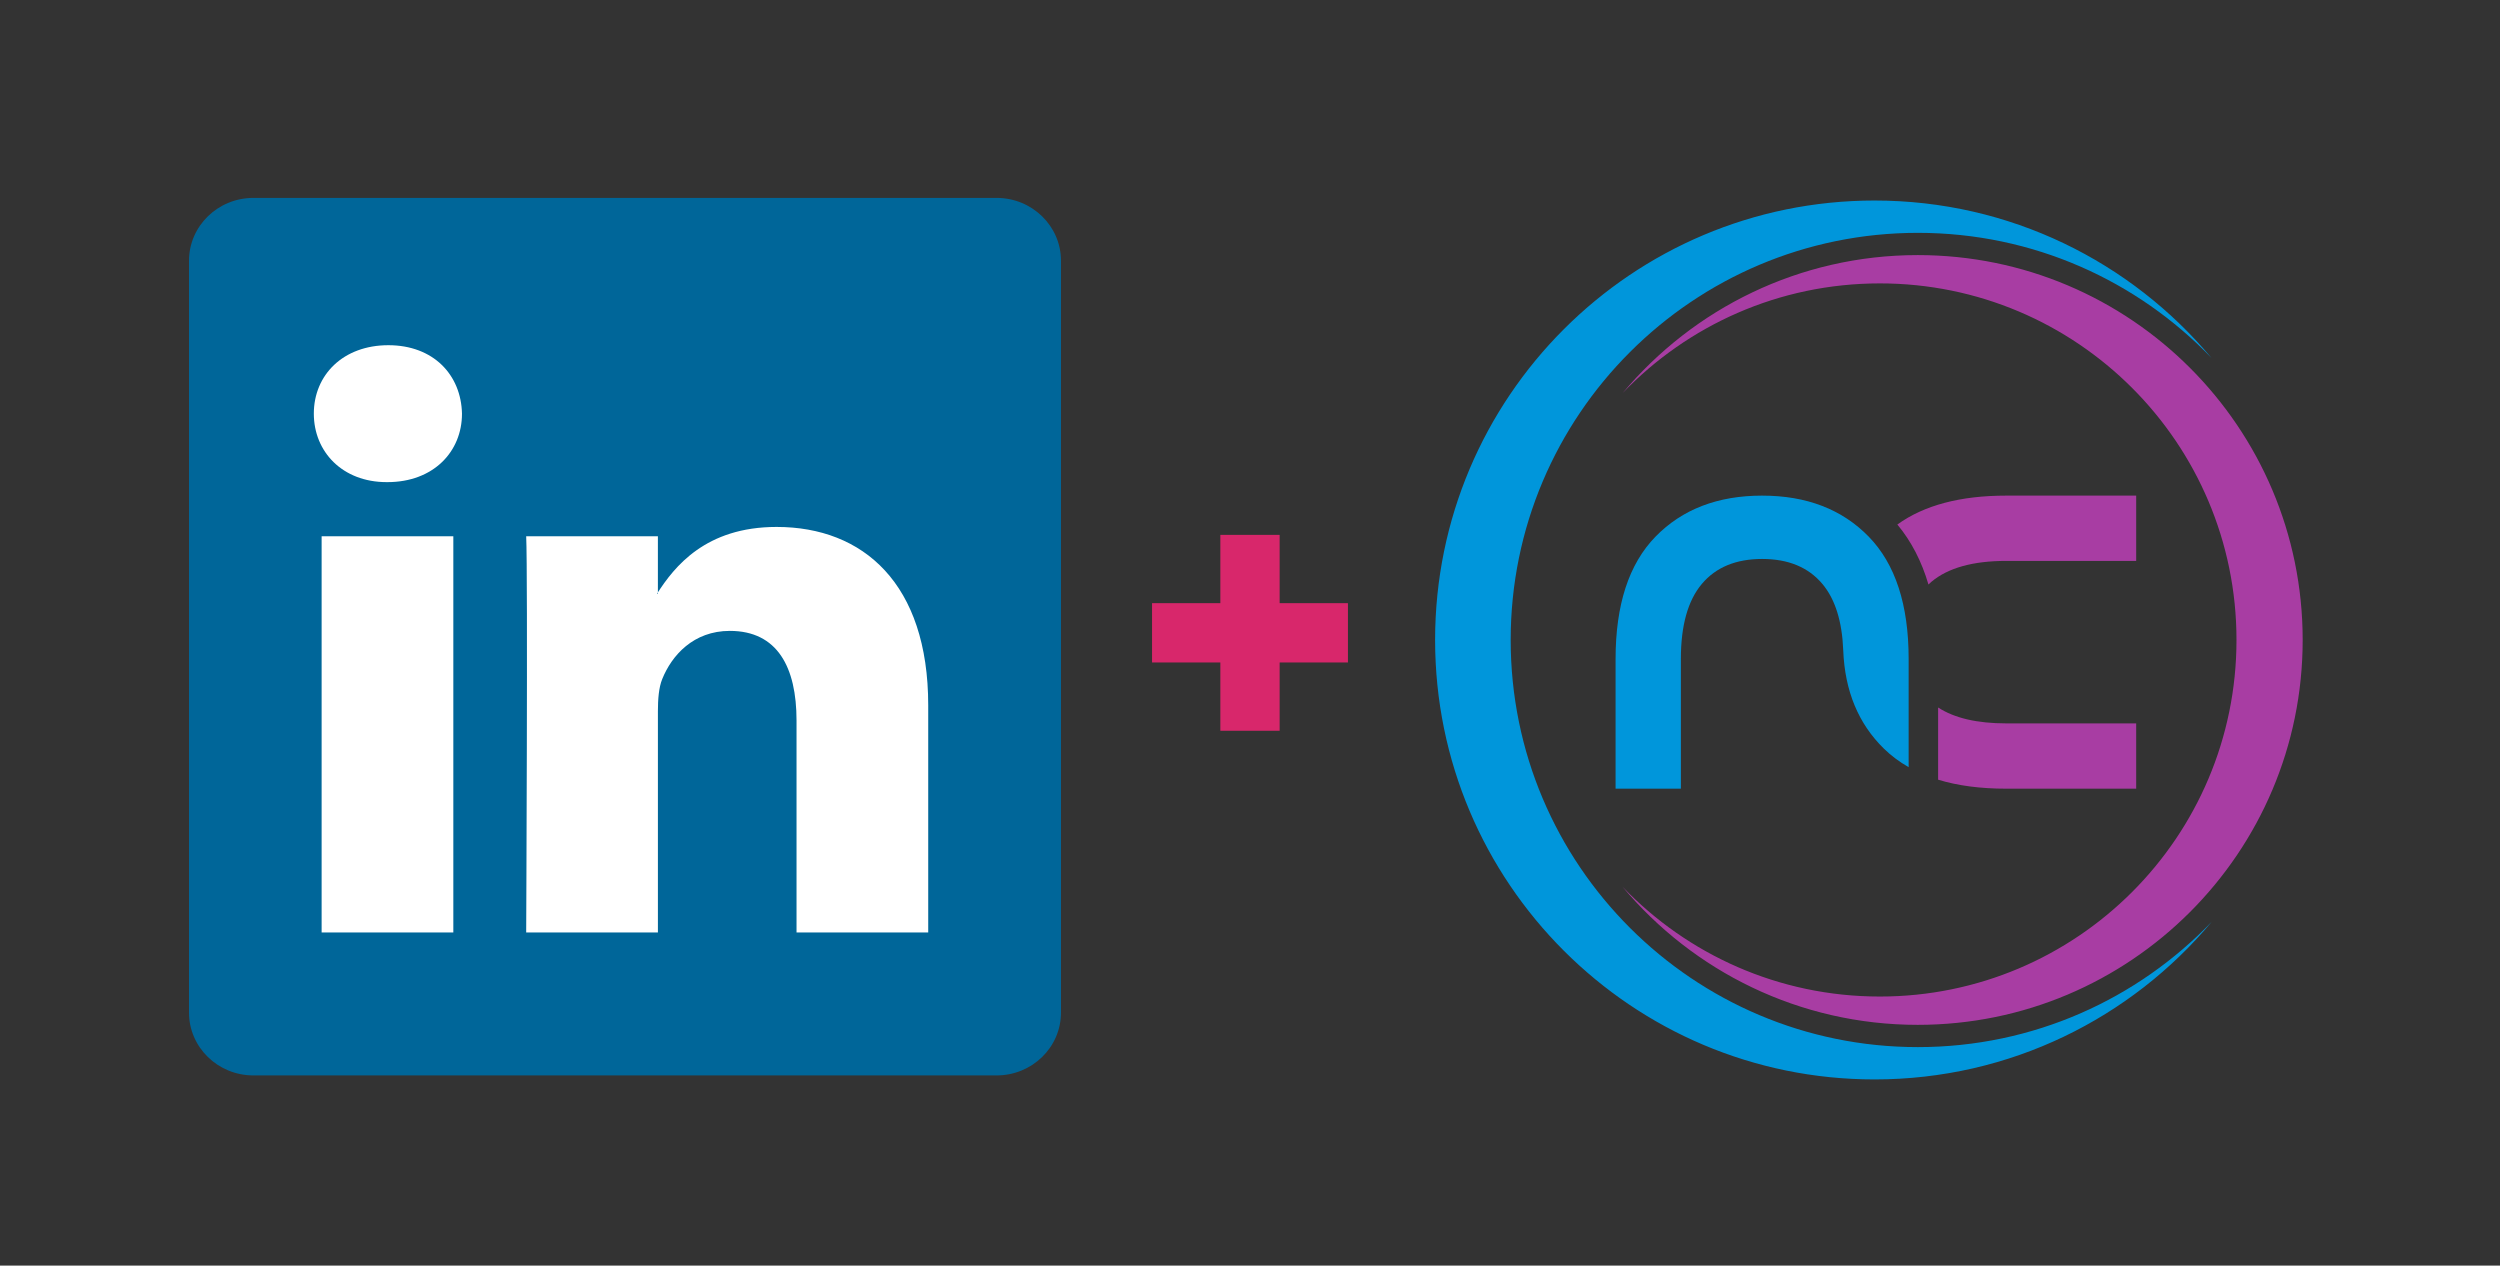 <?xml version="1.0" encoding="UTF-8" standalone="no"?>
<!-- Created with Inkscape (http://www.inkscape.org/) -->

<svg
   xmlns:dc="http://purl.org/dc/elements/1.1/"
   xmlns:cc="http://creativecommons.org/ns#"
   xmlns:rdf="http://www.w3.org/1999/02/22-rdf-syntax-ns#"
   xmlns:svg="http://www.w3.org/2000/svg"
   xmlns="http://www.w3.org/2000/svg"
   xmlns:sodipodi="http://sodipodi.sourceforge.net/DTD/sodipodi-0.dtd"
   xmlns:inkscape="http://www.inkscape.org/namespaces/inkscape"
   width="160"
   height="81"
   id="svg3070"
   version="1.1"
   inkscape:version="0.48.5 r10040"
   sodipodi:docname="logo-linkedin-nucamp.svg">
  <rect width="100%" height="100%" fill="#333333" stroke="none"/>
  <defs
     id="defs3072" />
  <sodipodi:namedview
     id="base"
     pagecolor="#ffffff"
     bordercolor="#666666"
     borderopacity="1.0"
     inkscape:pageopacity="0.0"
     inkscape:pageshadow="2"
     inkscape:zoom="2.8284271"
     inkscape:cx="65.878411"
     inkscape:cy="-55.328275"
     inkscape:document-units="px"
     inkscape:current-layer="layer1"
     showgrid="false"
     fit-margin-top="0"
     fit-margin-left="0"
     fit-margin-right="0"
     fit-margin-bottom="0"
     inkscape:window-width="3440"
     inkscape:window-height="1377"
     inkscape:window-x="1912"
     inkscape:window-y="-8"
     inkscape:window-maximized="1"
     inkscape:showpageshadow="false" />
  <g
     inkscape:label="Layer 1"
     inkscape:groupmode="layer"
     id="layer1"
     transform="translate(-200.552,-392.422)">
    <rect
       style="fill:#ffffff;fill-opacity:0;stroke:none"
       id="rect50680"
       width="160"
       height="81"
       x="200.552"
       y="392.422" />
    <path
       inkscape:connector-curvature="0"
       id="path14"
       style="fill:#006699;fill-opacity:1;fill-rule:nonzero;stroke:none"
       d="m 212.648,409.111 c 0,-2.221 1.846,-4.023 4.124,-4.023 l 47.559,0 c 2.278,0 4.124,1.802 4.124,4.023 l 0,48.115 c 0,2.222 -1.846,4.023 -4.124,4.023 l -47.559,0 c -2.278,0 -4.124,-1.801 -4.124,-4.023 l 0,-48.115 z" />
    <path
       inkscape:connector-curvature="0"
       id="path28"
       style="fill:#ffffff;fill-opacity:1;fill-rule:evenodd;stroke:none"
       d="m 229.565,452.101 0,-25.36 -8.429,0 0,25.36 8.429,0 z m -4.215,-28.823 c 2.939,0 4.769,-1.947 4.769,-4.381 -0.055,-2.488 -1.83,-4.382 -4.713,-4.382 -2.883,0 -4.769,1.893 -4.769,4.382 0,2.434 1.829,4.381 4.658,4.381 l 0.055,0 z" />
    <path
       inkscape:connector-curvature="0"
       id="path30"
       style="fill:#ffffff;fill-opacity:1;fill-rule:evenodd;stroke:none"
       d="m 234.229,452.101 8.429,0 0,-14.162 c 0,-0.758 0.055,-1.515 0.277,-2.057 0.609,-1.514 1.996,-3.083 4.325,-3.083 3.05,0 4.27,2.326 4.27,5.735 l 0,13.567 8.428,0 0,-14.541 c 0,-7.789 -4.159,-11.414 -9.704,-11.414 -4.547,0 -6.544,2.542 -7.653,4.273 l 0.056,0 0,-3.678 -8.429,0 c 0.111,2.38 0,25.36 0,25.36 z" />
    <g
       id="g5446"
       transform="matrix(0.225,0,0,0.225,226.988,299.456)">
      <g
         id="g4626"
         transform="translate(-1631.338,-2414.414)">
        <path
           sodipodi:type="arc"
           style="fill:#ffffff;fill-opacity:0;stroke:none"
           id="path10516-3"
           sodipodi:cx="1583.5714"
           sodipodi:cy="1395.2194"
           sodipodi:rx="165.71428"
           sodipodi:ry="165.71428"
           d="m 1749.286,1395.219 c 0,91.521 -74.193,165.714 -165.714,165.714 -91.522,0 -165.714,-74.193 -165.714,-165.714 0,-91.522 74.193,-165.714 165.714,-165.714 91.522,0 165.714,74.193 165.714,165.714 z"
           transform="matrix(0.754,0,0,0.754,852.548,1957.205)" />
        <path
           transform="matrix(0.754,0,0,0.754,852.548,1957.205)"
           d="m 1749.286,1395.219 c 0,91.521 -74.193,165.714 -165.714,165.714 -91.522,0 -165.714,-74.193 -165.714,-165.714 0,-91.522 74.193,-165.714 165.714,-165.714 91.522,0 165.714,74.193 165.714,165.714 z"
           sodipodi:ry="165.71428"
           sodipodi:rx="165.71428"
           sodipodi:cy="1395.2194"
           sodipodi:cx="1583.5714"
           id="path6252-1-8-5-6"
           style="fill:#ffffff;fill-opacity:0;stroke:none"
           sodipodi:type="arc" />
        <path
           style="fill:#0096db;fill-opacity:1;stroke:none"
           d="m 2047.052,2884.634 c -69.034,0 -125,55.966 -125,125 0,69.034 55.966,125 125,125 38.522,0 72.96,-17.434 95.889,-44.833 -21.077,21.967 -50.714,35.64 -83.561,35.64 -63.96,0 -115.831,-51.847 -115.831,-115.807 0,-63.96 51.87,-115.807 115.831,-115.807 32.823,0 62.44,13.654 83.514,35.593 -22.929,-27.367 -57.346,-44.786 -95.842,-44.786 z"
           id="path6252-2-2-1"
           inkscape:connector-curvature="0" />
        <path
           id="path6258-4-7-8"
           d="m 2059.351,2900.156 c 60.461,0 109.477,49.016 109.477,109.477 0,60.461 -49.016,109.477 -109.477,109.477 -33.738,0 -63.9,-15.27 -83.982,-39.266 18.459,19.239 44.416,31.214 73.185,31.214 56.017,0 101.447,-45.408 101.447,-101.426 0,-56.018 -45.429,-101.426 -101.447,-101.426 -28.747,0 -54.686,11.959 -73.143,31.173 20.082,-23.969 50.225,-39.224 83.94,-39.224 z"
           style="fill:#a83da3;fill-opacity:1;stroke:none"
           inkscape:connector-curvature="0" />
      </g>
      <g
         id="g6283-5-6-9"
         transform="matrix(1.048,0,0,1.048,-743.387,-1313.229)">
        <path
           inkscape:connector-curvature="0"
           style="font-size:114.446px;font-style:normal;font-variant:normal;font-weight:normal;font-stretch:normal;text-align:start;line-height:125%;letter-spacing:0px;word-spacing:0px;writing-mode:lr-tb;text-anchor:start;fill:#a83da3;fill-opacity:1;stroke:none;font-family:NordiquePro-Semibold;-inkscape-font-specification:NordiquePro-Semibold"
           d="m 1141.767,1781.858 c -12.492,0 -22.338,2.627 -29.567,7.845 3.839,4.615 6.63,10.099 8.439,16.283 0.255,-0.24 0.51,-0.491 0.781,-0.719 4.519,-3.798 11.305,-5.688 20.346,-5.688 l 35.255,0 0,-17.721 -35.255,0 z"
           id="path6285-5-1-2" />
        <path
           inkscape:connector-curvature="0"
           style="font-size:114.446px;font-style:normal;font-variant:normal;font-weight:normal;font-stretch:normal;text-align:start;line-height:125%;letter-spacing:0px;word-spacing:0px;writing-mode:lr-tb;text-anchor:start;fill:#a83da3;fill-opacity:1;stroke:none;font-family:NordiquePro-Semibold;-inkscape-font-specification:NordiquePro-Semibold"
           d="m 1123.264,1839.365 0,16.19 0,3.407 c 5.348,1.639 11.502,2.438 18.503,2.438 l 35.255,0 0,-17.721 -35.255,0 c -7.89,0 -14.056,-1.421 -18.503,-4.313 z"
           id="path6287-1-4-7" />
        <path
           inkscape:connector-curvature="0"
           style="font-size:114.446px;font-style:normal;font-variant:normal;font-weight:normal;font-stretch:normal;text-align:start;line-height:125%;letter-spacing:0px;word-spacing:0px;writing-mode:lr-tb;text-anchor:start;fill:#0096db;fill-opacity:1;stroke:none;font-family:NordiquePro-Semibold;-inkscape-font-specification:NordiquePro-Semibold"
           d="m 1075.508,1781.858 c -12.053,-10e-5 -21.711,3.715 -28.941,11.127 -7.231,7.411 -10.845,18.488 -10.845,33.192 l 0,35.224 17.721,0 0,-35.224 c 0,-9.04 1.891,-15.828 5.688,-20.346 3.797,-4.519 9.268,-6.782 16.377,-6.782 7.109,0 12.548,2.264 16.346,6.782 3.466,4.124 5.354,10.142 5.657,18.034 0.434,11.018 4.115,19.911 11.064,26.691 1.968,1.92 4.206,3.59 6.688,5.001 l 0,-29.379 c 0,-14.704 -3.614,-25.781 -10.845,-33.192 -7.231,-7.411 -16.858,-11.127 -28.91,-11.127 z"
           id="path6289-7-2-9" />
      </g>
    </g>
    <g
       style="font-size:23.856px;font-style:normal;font-variant:normal;font-weight:900;font-stretch:normal;text-align:start;line-height:125%;letter-spacing:0px;word-spacing:0px;writing-mode:lr-tb;text-anchor:start;fill:#d8276b;fill-opacity:1;stroke:none;font-family:Inter Black;-inkscape-font-specification:'Inter Black, Heavy'"
       id="text5862">
      <path
         d="m 278.654,439.191 3.795,0 0,-4.371 4.371,0 0,-3.795 -4.371,0 0,-4.371 -3.795,0 0,4.371 -4.371,0 0,3.795 4.371,0 z"
         style=""
         id="path5867" />
    </g>
  </g>
</svg>

